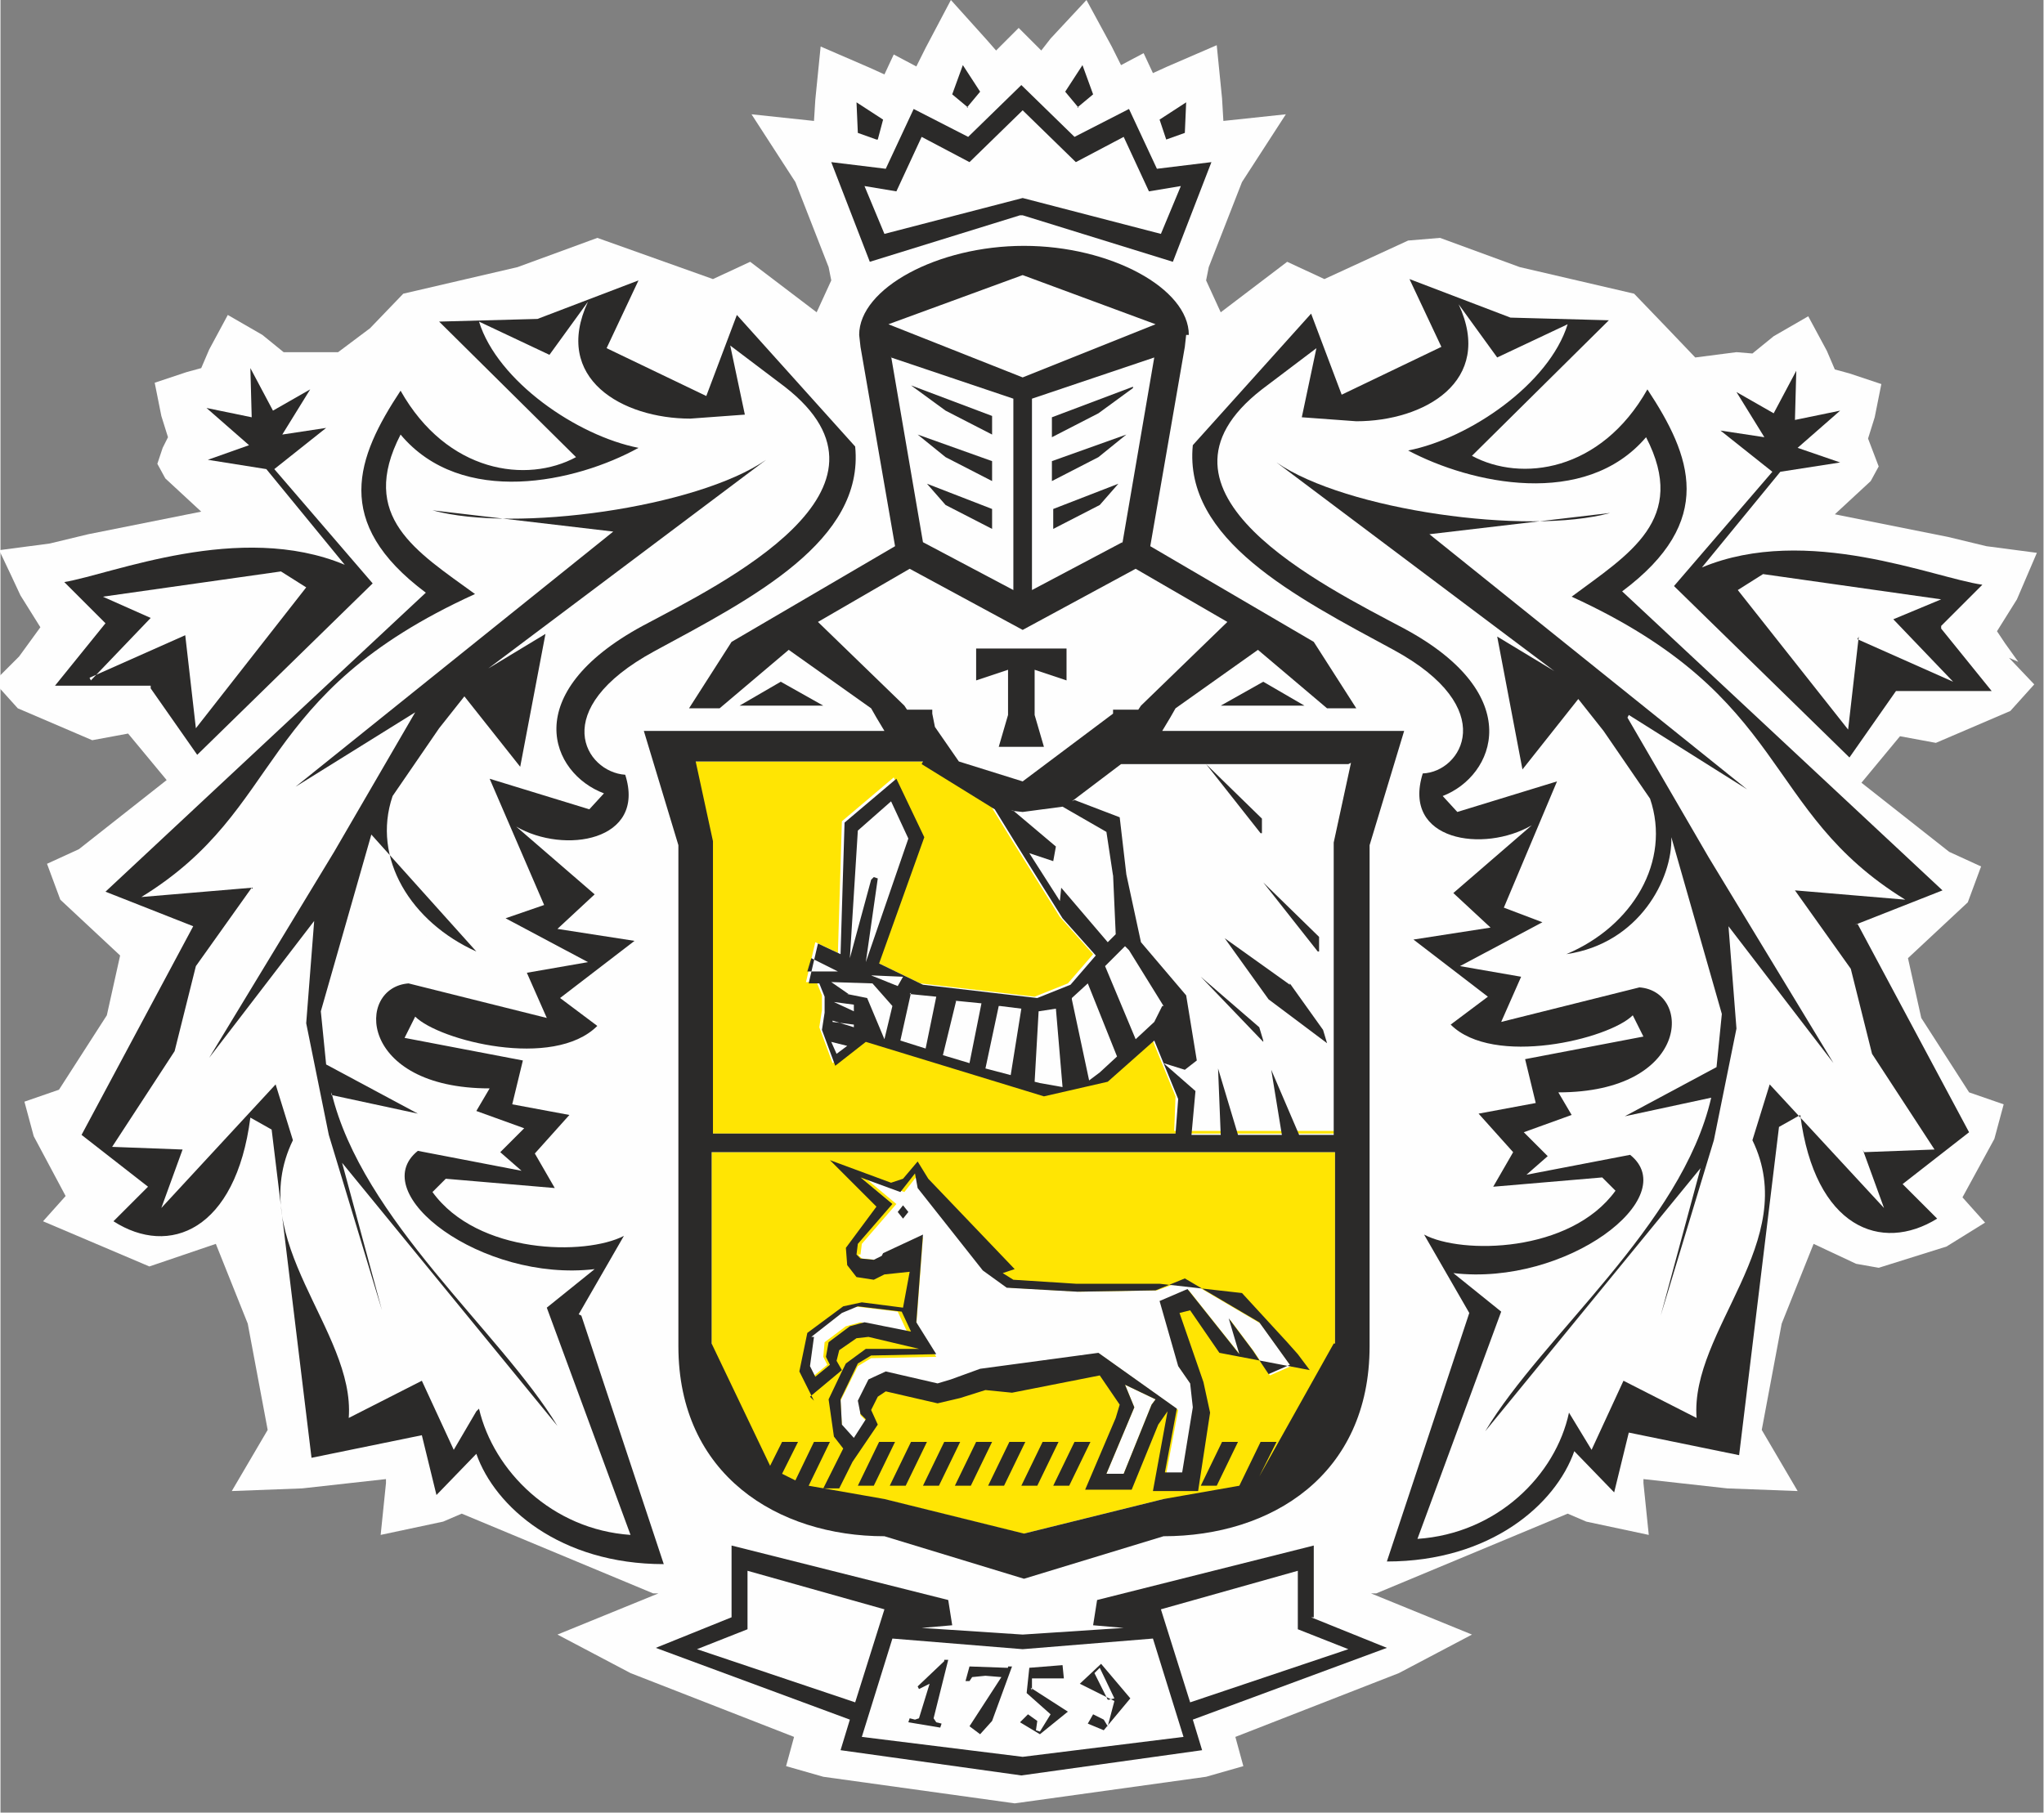 <svg xmlns="http://www.w3.org/2000/svg" width="16.933mm" height="15.02mm" viewBox="0 0 1.537 1.364" shape-rendering="geometricPrecision" text-rendering="geometricPrecision" image-rendering="optimizeQuality" fill-rule="evenodd" clip-rule="evenodd"><rect x="0" y="0" width="1.537" height="1.364" fill="#808080" stroke="none"/><defs><style type="text/css"><![CDATA[
    .fil3 {fill:#2B2A29}
    .fil0 {fill:#DDE1E3}
    .fil2 {fill:#FFE503}
    .fil1 {fill:#FEFEFE;fill-rule:nonzero}
   ]]></style></defs><g id="_237266272"><path id="_483077128" class="fil0" d="M.357 1.062l-.017.029-.024-.052-.055.028-.042-.209-.013-.042-.086.093.016-.044-.053-.002.047-.072.016-.064.042-.059-.083.008c.109-.067.084-.152.251-.228-.044-.032-.088-.058-.056-.12.046.055.132.036.179.01-.046-.009-.106-.05-.12-.095l.053.025.029-.04c-.027.058.026.088.077.088l.041-.003-.011-.052.041.031c.099.077-.047.148-.107.18-.094.051-.069.111-.029.126l-.011.012-.075-.023.041.095-.029.011.062.033-.046.008.015.034-.104-.026c-.04.003-.038.079.061.079l-.01.017.036.013-.018.018.016.014-.078-.015c-.04.032.048.099.133.089l-.036.029.063.171c-.059-.004-.103-.048-.114-.095zm.077-.073l.034-.059c-.029.015-.11.014-.144-.033l.01-.01.082.007-.015-.026.026-.029-.044-.008.008-.033-.089-.017.008-.016c.018.019.104.04.137.008l-.028-.021.056-.043-.058-.009.028-.027-.059-.051c.036.02.098.011.082-.039-.03-.002-.059-.049.022-.093.074-.04.158-.083.151-.154l-.089-.099-.023.061-.075-.036.024-.051-.076.029-.074.002.103.102c-.037.02-.097.012-.132-.05-.033.05-.052.1.019.152l-.241.225.066.026-.084.157.05.039-.026.026c.042.027.092.007.103-.078l.016.009.03.247.083-.017.011.045.03-.031c.014.04.063.083.141.083l-.062-.187z"/><path id="_483264224" class="fil0" d="M.249.824l.065.014-.069-.037-.004-.04.038-.133.08.088c-.05-.022-.079-.07-.063-.117l.035-.051.019-.024.042.053.019-.1-.043.026.209-.157c-.052.036-.19.055-.251.038l.136.016-.239.192.09-.056-.061.105-.094.155.079-.103-.006.077.017.084.04.132-.03-.111.162.198c-.043-.071-.147-.155-.17-.251z"/><path id="_483264296" class="fil0" d="M1.225.538l.09.056-.239-.192.136-.016c-.062.017-.199-.002-.251-.038l.209.157-.043-.026.019.1.042-.053.019.024.035.051c.016.047-.013.096-.063.117.055-.008.08-.057.079-.088l.038.133-.004.04-.069.037.065-.014c-.022.096-.127.179-.17.251l.162-.198-.03.111.04-.132.017-.084-.006-.077.079.103-.094-.155-.061-.105z"/><path id="_483264368" class="fil0" d="M1.401.865l.016.044-.086-.093-.013.042c.037.076-.047.143-.042.209l-.055-.028-.024.052-.017-.029c-.01.047-.054.091-.114.095l.063-.171-.036-.029c.085.01.173-.057.133-.089l-.078.015.016-.014-.018-.018.036-.013-.01-.017c.099 0 .101-.076.061-.079l-.104.026.015-.034-.046-.008.062-.033-.029-.011.04-.095-.075.023-.011-.012c.039-.015.064-.076-.029-.126-.06-.032-.206-.103-.107-.18l.041-.031-.011.052.041.003c.051 0 .104-.03.077-.088l.029.04.053-.025c-.014.045-.074.086-.12.095.047.025.133.044.179-.01.032.062-.013.088-.056.12.166.076.142.161.251.228l-.083-.008.042.059.016.064.047.072-.053.002zm-.006-.169l.066-.026-.241-.225c.071-.053.052-.102.019-.152-.035.062-.095.07-.132.05l.103-.102-.074-.002-.076-.029.024.051-.075.036-.023-.061-.089.099c-.007.071.077.114.151.154.081.044.051.092.022.093-.016.051.046.06.082.039l-.059.051.028.027-.058.009.056.043-.028.021c.032.032.119.011.137-.008l.008.016-.089.017.008.033-.043.008.026.029-.015.026.082-.007.01.01c-.034.047-.116.048-.144.033l.034.059-.062.187c.078 0 .127-.043.141-.083l.03.031.011-.045.083.017.03-.247.016-.009c.011.085.061.104.103.078l-.026-.026.05-.039-.084-.157z"/><path id="_483264440" class="fil0" d="M.61 1.006l.023-.018.011-.005.033.004.007.015-.035-.007-.011.003-.016.012-.002.011.003.006-.012.009-.004-.008.003-.022zm.053-.061l-.006.003-.01-.001-.003-.003.001-.008.026-.03-.024-.02.03.011.011-.014.002.011.049.062.018.013.053.003.059-.001.022-.009.056.033.023.032-.016.007-.012-.018-.018-.024.008.028-.039-.049-.021.009.014.049.009.013.002.018-.008.049h-.013l.009-.048-.059-.042-.089.012-.022.008-.01.003-.039-.009-.013.006-.008.016.001.01.004.004-.009.014-.009-.01-.001-.019.013-.027.01-.006.049-.001-.015-.024.005-.066-.03.014zm.203.113l-.021.052h-.013l.021-.05-.007-.017.023.011-.003.004zm-.257-.006l.024-.02-.004-.007.002-.007.012-.009.01-.001.038.009h-.04l-.015.011-.003.006-.01.021.004.028.007.009-.015.03h.012l.01-.021.019-.028-.005-.011.005-.01.006-.004.039.009.017-.004.019-.006.02.002.066-.013.015.022-.003.01-.023.054h.035l.02-.049.007-.01-.011.06h.034l.009-.059-.005-.023-.018-.052.009-.002.022.032.068.013-.009-.012-.008-.009-.034-.038-.062-.007h-.063l-.047-.003-.008-.005.009-.003-.065-.068-.008-.013-.011.013-.009.003-.046-.017.035.035-.023.031.001.013.007.009.013.002.008-.004.019-.002-.005.027-.031-.004-.014.003-.027.02-.006.029.011.022z"/><path id="_483264512" class="fil0" d="M.711.38l.035.018v-.015l-.049-.019.014.016z"/><path id="_483264584" class="fil0" d="M.746.362v-.015l-.056-.02.021.017.035.018z"/><path id="_483264656" class="fil0" d="M.746.328v-.015l-.061-.023.026.019.035.018z"/><path id="_483264728" class="fil0" d="M.918.531h.063l-.031-.018-.032.018z"/><path id="_483264800" class="fil0" d="M.852.291l-.061.023v.015l.035-.018.026-.019z"/><path id="_483264872" class="fil0" d="M.841.364l-.049.019v.015l.035-.018.014-.016z"/><path id="_483264944" class="fil0" d="M.847.327l-.056.02v.015l.035-.018.021-.017z"/><path id="_237430944" class="fil0" d="M.587.513l-.031.018h.063l-.032-.018z"/><path id="_237431424" class="fil0" d="M.769.283l-.101-.04.101-.037.101.037-.101.04zm.075.124l-.068.036v-.144l.092-.031-.024.14zm.079.06l-.065.064-.002.003h-.019v.003l-.068.051-.048-.015-.018-.026-.002-.01v-.003h-.019l-.002-.003-.065-.064.069-.04.085.046.085-.046.069.04zm.093.106l-.013.06v.22h-.026l-.021-.049.008.049h-.033l-.015-.05.002.05h-.022l.003-.033-.024-.021.016.005.009-.007-.008-.049-.034-.04-.011-.051-.005-.043-.034-.013-.002.001.037-.028h.171zm-.013.437l-.056.1.013-.026h-.012l-.016.033-.057.01-.105.026-.105-.026-.057-.01.016-.033h-.012l-.014.029-.01-.005.012-.024h-.012l-.009.018-.044-.092v-.144h.469v.144zm-.319-.264l.02.002-.008.039-.019-.006.008-.036zm-.028-.014l.023.001-.004.007-.02-.008zm-.001-.072l-.016.059.006-.096.025-.022.013.028-.032.093.009-.063-.003-.001zm-.013.099l-.015-.007.015.002v.005zm-.016.008l.016.002v.002l-.016-.005zm-.019-.038l.003-.01.02.01h-.023zm.018.053l.012.003-.008.006-.004-.009zm.013-.036l-.013-.009.031.001.015.017-.006.025-.012-.031-.015-.003zm.08.005l.02.002-.009.045-.02-.006.01-.041zm.034.004l.016.002-.008.05-.019-.006.01-.047zm.029.004l.013-.002.005.059-.017-.003-.004-.001.003-.053zm.025-.01l.011-.011.022.055-.013.011-.008.006-.013-.061zm.068.006l-.006.012-.014.013-.023-.055.015-.015.003.003.026.042zm-.037-.099l.002.045-.006.006-.035-.041-.001.01-.023-.036.018.006.002-.011-.032-.027h-.002l.009.001.03-.004.033.019.004.033zm-.144-.083l.055.034.016.026.035.056.025.028-.019.022-.025.01-.086-.01-.033-.016.034-.094-.021-.044-.039.033-.003.099-.017-.008-.007.03h.008l.004.01v.012l-.002.013.01.027.023-.018.134.041.048-.011.035-.031.018.044-.001.026h-.348v-.22l-.013-.06h.171zm-.023-.306l.092.031v.144l-.068-.036-.024-.14zm.224-.017c0-.035-.059-.067-.124-.067s-.124.032-.124.067l.001.009.026.15-.123.072-.032.05h.023l.052-.044.062.044.004.007.006.01h-.181l.026.086v.377c0 .097.075.143.155.143l.105.032.105-.032c.081 0 .155-.046.155-.143v-.377l.026-.086h-.182l.006-.01.004-.007.062-.044.052.044h.022l-.032-.05-.123-.072.026-.15.001-.009z"/><path id="_483328464" class="fil0" d="M.992.716v-.011l-.042-.041.041.052z"/><path id="_483328536" class="fil0" d="M.95.783l-.003-.01-.044-.038.047.049z"/><path id="_483328608" class="fil0" d="M.97.741l-.049-.035.033.046.044.033-.003-.01-.025-.035z"/><path id="_483328680" class="fil0" d="M.949.626v-.011l-.042-.041.041.052z"/><path id="_483328752" class="fil0" d="M.661 1.085l-.016.033h.012l.016-.033z"/><path id="_483328824" class="fil0" d="M.685 1.085l-.016.033h.012l.016-.033z"/><path id="_483328896" class="fil0" d="M.784 1.085l-.016.033h.012l.016-.033z"/><path id="_483328968" class="fil0" d="M.808 1.085l-.016.033h.012l.016-.033z"/><path id="_483329040" class="fil0" d="M.759 1.085l-.016.033h.012l.016-.033z"/><path id="_483329112" class="fil0" d="M.903 1.118h.012l.016-.033h-.012z"/><path id="_483329184" class="fil0" d="M.71 1.085l-.016.033h.012l.016-.033z"/><path id="_483329256" class="fil0" d="M.734 1.085l-.016.033h.012l.016-.033z"/><path id="_483329328" class="fil0" d="M.679.907l-.004.005.004.005.004-.005-.004-.005z"/><path id="_483329400" class="fil0" d="M.674.143l.019-.041.036.019.04-.039.04.039.036-.019.019.041.024-.004-.015.036-.104-.027-.104.027-.015-.036.024.004zm.095.018l.113.035.029-.075-.041.005-.021-.045-.041.021-.04-.039-.04.039-.041-.021-.021.045-.041-.005.029.075.113-.035z"/><path id="_483329472" class="fil0" d="M.81.08l.012-.01-.008-.022-.013.02.01.012z"/><path id="_483329544" class="fil0" d="M.877.105l.015-.005.001-.023-.02.013.004.015z"/><path id="_483329616" class="fil0" d="M.727.08l.01-.012-.013-.02-.008.022.012.01z"/><path id="_483329688" class="fil0" d="M.66.105l.004-.015-.02-.013.001.023.014.005z"/><path id="_483329760" class="fil0" d="M1.398.479l-.008.07-.083-.106.019-.013.134.019-.036.015.045.047-.072-.032zm.062-.008l.031-.031c-.036-.005-.132-.046-.211-.013l.059-.072.045-.007-.032-.011.032-.028-.034.007.001-.037-.017.032-.028-.016.021.034-.033-.005.039.031-.074.086.132.129.035-.05h.073l-.038-.047z"/><path id="_483329832" class="fil0" d="M.757 1.255l-.028-.001-.003.011h.003l.002-.003.01-.001.012.001-.024.037.008.006.009-.01.015-.041h-.003v.001z"/><path id="_483329904" class="fil0" d="M.776 1.272v-.009h.024l-.001-.01-.025.002-.002.019.018.016-.008.013-.003-.001.001-.007-.007-.005-.006.006.015.009.021-.017-.028-.018z"/><path id="_483329976" class="fil0" d="M.833 1.279l-.01-.02.004-.004.011.023-.004.001zm-.005-.027l-.016.015.026.013-.005.019-.003-.005-.008-.004-.004.007.012.005.02-.024-.022-.026z"/><path id="_483330048" class="fil0" d="M.71 1.25l-.02.018.001.002.008-.004-.008.026-.003.001-.005-.001-.001.003.024.004.001-.003-.004-.001-.002-.003.011-.044h-.003z"/><path id="_483330120" class="fil0" d="M.895 1.281l-.022-.071.103-.029v.044l.038.015-.119.04zm-.126.041l-.121-.015.023-.074.098.008.098-.008.023.074-.121.015zm-.245-.081l.038-.015v-.044l.103.029-.022.071-.119-.04zm.464-.025v-.054l-.163.041-.003.019.023.002-.076.005-.076-.005.023-.002-.003-.019-.163-.041v.054l-.057.023.146.054-.007.023.136.019.136-.019-.007-.023.146-.054-.057-.023z"/><path id="_483330192" class="fil0" d="M.067.512l.045-.047-.036-.016.134-.019.019.013-.083.106-.008-.07-.072.032zm.045.006l.035.05.132-.129-.074-.086.039-.031-.033.005.021-.034-.028.016-.017-.032.001.037-.034-.007.032.028-.031.011.045.007.059.072c-.079-.033-.175.007-.211.013l.031.031-.038.047h.073z"/><path id="_483330264" class="fil0" d="M.734.488v.024l.024-.008v.034l-.007.024h.034l-.007-.024v-.034l.024.008v-.024h-.069z"/><path id="_483330336" class="fil1" d="M1.518.498l-.01-.014-.006-.009.015-.024.015-.035-.038-.005-.029-.007-.085-.017.027-.025.006-.011-.008-.021.005-.016.005-.025-.024-.008-.011-.003-.006-.014-.014-.026-.026.015-.016.013-.012-.001-.031.004-.021-.022-.025-.026-.086-.02-.06-.022-.024.002-.063.029-.028-.013-.05.038-.011-.024.002-.01.025-.064.033-.051-.047.005-.001-.017-.004-.04-.037.016-.011.005-.007-.015-.017.009-.007-.014-.019-.035-.027.029-.007.009-.017-.017-.017.017-.007-.008-.027-.03-.019.036-.007.014-.017-.009-.007.015-.011-.005-.037-.016-.004.04-.001.016-.047-.005.033.051.025.064.002.01-.011.024-.05-.038-.028.013-.087-.031-.06.022-.086.02-.025.026-.024.018h-.041l-.016-.013-.026-.015-.014.026-.006.014-.011.003-.024.008.005.025.005.016-.004.008-.004.012.006.011.027.025-.085.017-.029.007-.038.005.009.019.007.015.015.024-.016.022-.019.019.018.02.056.024.027-.005.029.035-.066.052-.024.011.01.027.045.042-.01.045-.036.056-.026.009.007.026.024.045-.017.019.08.034.05-.017.024.06.015.08-.027.046.053-.002.063-.007v.003l-.004.039.047-.01.014-.006.144.06h.004l-.076.031.055.029.123.048-.006.022.028.008.144.02.144-.02.028-.008-.006-.022.123-.048.055-.029-.076-.031h.004l.144-.06.014.006.047.01-.004-.039v-.003l.063.007.053.002-.027-.046.015-.08.024-.06.032.015.017.003.051-.016.029-.018-.017-.019.024-.044.007-.026-.026-.009-.036-.056-.01-.045.045-.042.01-.027-.024-.011-.066-.052.029-.035.027.005.056-.024.018-.02-.019-.02z"/><path id="_483330408" class="fil2" d="M.769 1.154l-.105-.026c-.077 0-.129-.045-.129-.117v-.144h.469v.144c0 .072-.052.117-.129.117l-.105.026zm-.234-.301v-.22l-.013-.06h.171l.077.036.077-.036h.171l-.013.06v.22h-.469z"/><path id="_483309856" class="fil1" d="M.561 1.181v.044l-.038.015.119.04.022-.07-.103-.029z"/><path id="_483309928" class="fil1" d="M.769 1.241l-.098-.008-.023.074.121.015.121-.015-.023-.074-.098.008z"/><path id="_483310000" class="fil1" d="M.976 1.181l-.103.029.022.07.119-.04-.038-.015v-.044z"/><path id="_483310072" class="fil1" d="M.41.479l-.019.1-.042-.053-.019.024-.035.051c-.016.047.013.096.063.117-.055-.008-.08-.057-.079-.088l-.038.133.004.04.069.037-.065-.014c.022.096.127.179.169.251l-.162-.198.03.111-.04-.132-.017-.084.006-.077-.079.103.094-.155.061-.105-.09.056.239-.192-.136-.016c.062.017.199-.002.251-.038l-.209.157.043-.026zm.071-.006c.06-.032.206-.103.107-.18l-.041-.031.011.052-.041.003c-.051 0-.104-.03-.077-.088l-.029.04-.053-.025c.014.045.074.086.12.095-.047.025-.133.044-.179-.01-.032.062.013.088.056.12-.166.076-.142.161-.251.228l.083-.007-.042.059-.016.064-.047.072.053.002-.016.044.086-.093.013.042c-.037.076.047.143.042.209l.055-.028.024.052.017-.029c.01.047.054.091.114.095l-.063-.171.036-.029c-.085.01-.173-.057-.133-.089l.078.015-.016-.014.018-.018-.036-.013.01-.017c-.099 0-.102-.076-.061-.079l.104.026-.015-.034.046-.008-.062-.033.029-.011-.041-.095.075.023.011-.012c-.039-.015-.064-.076.03-.126z"/><path id="_483310144" class="fil1" d="M1.302.695l.006.077-.017.084-.04.132.03-.111-.162.198c.043-.071.147-.155.17-.251l-.065.014.069-.037.004-.04-.038-.133-.079.088c.049-.022.078-.07.063-.117l-.035-.051-.019-.024-.042.053-.019-.1.043.026-.209-.157c.052.036.19.055.251.038l-.136.016.239.192-.089-.056.061.105.094.155-.079-.103zm.105.096l-.016-.064-.042-.059.083.007c-.109-.067-.084-.152-.251-.228.044-.032.088-.058.056-.12-.046.055-.132.036-.179.01.046-.009.106-.05.12-.095l-.053.025-.029-.04c.027.058-.026.088-.077.088l-.041-.003.011-.052-.041.031c-.099.077.047.148.107.18.094.051.069.111.029.126l.011.012.075-.023-.04.095.029.011-.062.033.046.008-.015.034.104-.026c.04.003.038.079-.061.079l.01.017-.036.013.018.018-.016.014.078-.015c.04.032-.048.099-.133.089l.036.029-.063.171c.059-.004.103-.048.114-.095l.017.029.024-.052.055.028c-.005-.066.079-.133.042-.209l.013-.042.086.093-.016-.044.053-.002-.047-.072z"/><path id="_483310216" class="fil1" d="M.845.574l-.077.036-.022-.002.016.026.035.056.025.028-.019.022-.025.01-.086-.01-.033-.016.034-.095-.021-.044-.039.033-.003.099-.017-.008-.007.03h.008l.004.01v.011l-.002.013.01.027.023-.018.134.041.048-.011.035-.031.018.044-.001.026h.121v-.22l.013-.06h-.171z"/><path id="_483310288" class="fil1" d="M.645.944l.003.003.01.001.006-.003.03-.014-.005.066.015.024-.049.001-.01.006-.013.026.001.019.009.01.009-.014-.004-.004-.001-.01.008-.016.013-.006.039.009.01-.003.022-.008.089-.012.059.042-.009.048h.013l.008-.049-.002-.018-.009-.013-.014-.049.021-.009.039.049-.008-.027.018.024.012.018.016-.007-.023-.032-.056-.033-.022.008-.058.001-.052-.003-.018-.013-.049-.062-.002-.011-.011.014-.03-.011.024.02-.026.03-.001.008z"/><path id="_483310360" class="fil1" d="M.61 1.006l-.003.022.004.008.011-.009-.003-.006.001-.011.016-.012.011-.003.035.007-.007-.015-.033-.004-.011.004-.023.018z"/><path id="_483310432" class="fil1" d="M.832 1.109h.013l.021-.052.003-.004-.023-.011.007.017-.021.05z"/><path id="_483310504" class="fil1" d="M.791.383l.049-.019-.014.016-.035.018v-.015zm0-.036l.056-.02-.021.017-.035.018v-.015zm0-.034l.061-.023-.026.019-.035.018v-.015zm.052.094l.024-.14-.092.031v.144l.068-.036z"/><path id="_483310576" class="fil1" d="M.68.531l.002.003h.019v.003l.002.01.018.026.048.015.068-.051v-.003h.019l.002-.003.065-.063-.069-.04-.085.046-.085-.046-.069.04.065.063z"/><path id="_483310648" class="fil1" d="M.746.347v.015l-.035-.018-.021-.017.056.02zm0-.034v.015l-.035-.018-.026-.019.061.023zm0 .085l-.035-.018-.014-.016.049.019v.015zm.015.045v-.144l-.092-.031.024.14.068.036z"/><path id="_483310720" class="fil1" d="M.769.206l-.101.037.101.04.1-.04-.1-.037z"/><path id="_483310792" class="fil1" d="M.769.149l.104.027.015-.036-.024.004-.019-.041-.036.019-.04-.039-.04.039-.036-.019-.019.041-.024-.004.015.036.104-.027z"/><path id="_483310864" class="fil1" d="M1.425.465l.036-.016-.134-.019-.019.012.083.105.008-.07.072.032-.045-.047z"/><path id="_483310936" class="fil1" d="M.147.549l.083-.105-.019-.012-.134.019.036.016-.045.047.072-.033.008.07z"/><path id="_483311008" class="fil3" d="M.358 1.062l-.017.029-.024-.052-.055.028c.005-.066-.079-.133-.042-.209l-.013-.042-.086.093.016-.044-.053-.002.047-.072.016-.064.042-.059-.083.007c.109-.067.084-.152.251-.228-.044-.032-.088-.058-.056-.12.046.055.132.036.179.01-.046-.009-.106-.05-.12-.095l.053.025.029-.04c-.027.058.026.088.077.088l.041-.003-.011-.052.041.031c.099.077-.047.148-.107.18-.094.051-.069.111-.029.126l-.011.012-.075-.023.041.095-.029.01.062.033-.046.008.015.034-.104-.026c-.04.003-.038.079.061.079l-.01.017.036.013-.018.018.016.014-.078-.015c-.04.032.048.099.133.089l-.036.029.063.171c-.059-.004-.103-.048-.114-.095zm.077-.073l.034-.059c-.029.015-.11.014-.144-.033l.01-.01.082.007-.015-.026.026-.029-.043-.008.008-.033-.089-.017.008-.016c.018.018.104.04.137.007l-.028-.021.056-.043-.058-.009.028-.026-.059-.051c.036.021.098.011.082-.039-.03-.002-.059-.049.022-.093.074-.04.158-.083.151-.154l-.089-.099-.023.061-.075-.036.024-.051-.076.029-.074.002.103.102c-.037.02-.097.012-.132-.05-.033.05-.052.099.019.152l-.241.225.066.026-.084.157.05.039-.026.026c.042.027.092.007.103-.078l.016.009.03.247.083-.017.011.045.03-.031c.014.04.063.083.141.083l-.062-.187z"/><path id="_483311080" class="fil3" d="M.249.824l.065.014-.069-.037-.004-.04.038-.133.079.088c-.049-.022-.079-.07-.063-.117l.035-.051.019-.024.042.053.019-.1-.043.026.209-.157c-.052.036-.189.055-.251.038l.136.016-.239.192.09-.056-.061.105-.094.155.079-.103-.006.077.017.084.04.132-.03-.111.162.198c-.043-.071-.147-.155-.17-.251z"/><path id="_483311152" class="fil3" d="M1.225.538l.089.056-.239-.192.136-.016c-.062.017-.199-.002-.251-.038l.209.157-.043-.026.019.1.042-.053.019.024.035.051c.016.047-.013.096-.063.117.055-.008.08-.057.079-.088l.038.133-.004.04-.069.037.065-.014c-.022.096-.127.179-.17.251l.162-.198-.03.111.04-.132.017-.084-.006-.077.079.103-.094-.155-.061-.105z"/><path id="_483311224" class="fil3" d="M1.401.865l.016.044-.086-.093-.013.042c.037.076-.047.143-.042.209l-.055-.028-.024.052-.017-.028c-.01.047-.054.091-.114.095l.063-.171-.036-.029c.085.01.173-.057.133-.089l-.078.015.016-.014-.018-.018.036-.013-.01-.017c.099 0 .101-.076.061-.079l-.104.026.015-.034-.046-.008.062-.033-.029-.011.04-.095-.075.023-.011-.012c.039-.015.064-.076-.029-.126-.06-.032-.206-.103-.107-.18l.041-.031-.011.052.041.003c.051 0 .104-.03.077-.088l.029.04.053-.025c-.014.045-.074.086-.12.095.047.025.133.044.179-.01.032.062-.013.088-.056.12.166.076.142.161.251.228l-.083-.007.042.059.016.064.047.072-.053.002zm-.006-.169l.066-.026-.241-.225c.071-.053.052-.102.019-.152-.035.062-.095.07-.132.05l.103-.102-.074-.002-.076-.029.024.051-.075.036-.023-.061-.089.099c-.007.071.077.114.151.154.081.044.051.092.022.093-.016.051.046.06.082.039l-.059.051.028.026-.058.009.056.043-.028.021c.032.032.119.011.137-.007l.008.016-.089.017.008.033-.043.008.026.029-.015.026.082-.007.01.01c-.034.047-.116.048-.144.033l.034.059-.062.187c.078 0 .127-.043.141-.083l.03.031.011-.045.083.017.03-.247.016-.009c.011.085.061.104.103.078l-.026-.026.05-.039-.084-.157z"/><path id="_483311296" class="fil3" d="M.61 1.006l.023-.018.012-.005.033.004.007.015-.035-.007-.011.003-.016.012-.002.011.003.006-.011.009-.004-.008.003-.022zm.053-.061l-.006.003-.01-.001-.003-.003.001-.008.026-.03-.024-.02.03.011.011-.014.002.011.049.062.018.013.053.003.059-.001.022-.009.056.033.023.032-.016.007-.012-.018-.018-.024.008.027-.039-.049-.021.009.014.049.009.013.002.018-.008.049h-.013l.009-.048-.059-.042-.089.012-.022.008-.01.003-.039-.009-.013.006-.008.016.002.01.004.004-.009.014-.009-.01-.001-.019.013-.027.01-.006.049-.001-.015-.024.005-.066-.03.014zm.203.112l-.021.052h-.013l.021-.05-.007-.017.023.011-.003.004zm-.257-.006l.024-.02-.004-.007.002-.008.013-.009.009-.001.038.009h-.04l-.015.011-.003.006-.01.021.004.028.007.009-.015.03h.012l.01-.02.019-.028-.005-.011.005-.01.006-.004.039.009.017-.004.019-.006.02.002.066-.013.015.022-.003.01-.023.054h.035l.02-.049.007-.01-.011.06h.034l.009-.059-.005-.023-.018-.052.008-.002.022.032.068.013-.009-.012-.008-.009-.034-.037-.062-.007h-.063l-.047-.003-.008-.005.009-.003-.065-.068-.008-.013-.011.013-.009.003-.046-.017.035.035-.023.031.001.013.007.009.013.002.008-.004.019-.002-.005.027-.031-.004-.014.003-.027.02-.006.029.011.022z"/><path id="_483311368" class="fil3" d="M.711.38l.035.018v-.015l-.049-.019.014.016z"/><path id="_483311440" class="fil3" d="M.746.362v-.015l-.056-.02.021.017.035.018z"/><path id="_483311512" class="fil3" d="M.746.328v-.015l-.061-.023.026.019.035.018z"/><path id="_483311584" class="fil3" d="M.918.531h.063l-.031-.018-.032.018z"/><path id="_483311656" class="fil3" d="M.852.291l-.061.023v.015l.035-.018.026-.019z"/><path id="_483311728" class="fil3" d="M.841.364l-.049.019v.015l.035-.018.014-.016z"/><path id="_483492552" class="fil3" d="M.847.327l-.056.02v.015l.035-.018.021-.017z"/><path id="_483492624" class="fil3" d="M.587.513l-.031.018h.063l-.032-.018z"/><path id="_483492696" class="fil3" d="M.769.284l-.101-.04.101-.037.1.037-.1.04zm.075.124l-.068.036v-.144l.092-.031-.024.14zm.079.06l-.065.063-.002.003h-.019v.003l-.068.051-.048-.015-.018-.026-.002-.01v-.003h-.019l-.002-.003-.065-.063.069-.04.085.046.085-.046.069.04zm.093.106l-.013.06v.22h-.026l-.021-.049.008.049h-.033l-.015-.05.002.05h-.022l.003-.033-.024-.021.016.005.009-.007-.008-.049-.034-.04-.011-.051-.005-.043-.034-.013-.002.001.037-.028h.171zm-.013.437l-.056.1.013-.026h-.012l-.016.033-.057.01-.105.026-.105-.026-.057-.01.016-.033h-.012l-.014.029-.01-.005.012-.024h-.012l-.009.018-.044-.092v-.144h.469v.144zm-.319-.263l.02.002-.008.039-.019-.006.008-.036zm-.028-.014l.023.001-.004.007-.02-.008zm-.001-.072l-.016.059.006-.096.025-.022.013.028-.032.093.009-.063-.003-.001zm-.013.099l-.015-.007.015.002v.005zm-.016.008l.016.002v.002l-.016-.005zm-.019-.038l.003-.01.02.01h-.023zm.018.053l.012.003-.008.006-.004-.009zm.013-.036l-.013-.009.031.001.015.017-.006.025-.013-.031-.015-.003zm.08.005l.02.002-.009.045-.02-.006.01-.041zm.034.004l.016.002-.008.05-.019-.005.01-.047zm.029.004l.013-.002.005.059-.017-.003-.004-.001.003-.053zm.025-.01l.012-.011.022.055-.013.012-.008.006-.013-.061zm.068.006l-.006.012-.014.013-.023-.055.015-.015.003.003.026.042zm-.037-.099l.002.045-.006.006-.035-.041-.001.01-.023-.036.018.006.002-.011-.032-.027h-.002l.009.001.03-.004.033.019.005.033zm-.144-.083l.055.034.016.026.035.056.025.028-.019.022-.025.01-.086-.01-.033-.016.034-.095-.021-.044-.039.033-.003.099-.017-.008-.007.03h.008l.004.01v.012l-.002.013.01.027.023-.018.134.041.048-.011.035-.031.018.044-.002.026h-.348v-.22l-.013-.06h.171zm-.023-.306l.092.031v.144l-.068-.036-.024-.14zm.224-.017c0-.035-.059-.067-.124-.067s-.124.032-.124.067l.001.009.026.15-.123.072-.032.05h.023l.052-.044.062.044.004.007.006.01h-.181l.026.086v.377c0 .097.075.143.155.143l.105.032.105-.032c.081 0 .155-.046.155-.143v-.377l.026-.086h-.182l.006-.01.004-.007.062-.044.052.044h.022l-.032-.05-.123-.072.026-.15.001-.009z"/><path id="_483492768" class="fil3" d="M.992.716v-.011l-.042-.041.041.052z"/><path id="_483492840" class="fil3" d="M.95.783l-.003-.01-.044-.038.047.049z"/><path id="_483492912" class="fil3" d="M.97.741l-.049-.035.033.046.044.033-.003-.01-.025-.035z"/><path id="_483492984" class="fil3" d="M.949.627v-.011l-.042-.041.041.052z"/><path id="_483493056" class="fil3" d="M.661 1.085l-.016.033h.012l.016-.033z"/><path id="_483493128" class="fil3" d="M.685 1.085l-.016.033h.012l.016-.033z"/><path id="_483493200" class="fil3" d="M.784 1.085l-.016.033h.012l.016-.033z"/><path id="_483493272" class="fil3" d="M.808 1.085l-.016.033h.012l.016-.033z"/><path id="_483493344" class="fil3" d="M.759 1.085l-.016.033h.012l.016-.033z"/><path id="_483493416" class="fil3" d="M.903 1.118h.012l.016-.033h-.012z"/><path id="_483493488" class="fil3" d="M.71 1.085l-.016.033h.012l.016-.033z"/><path id="_483493560" class="fil3" d="M.734 1.085l-.016.033h.012l.016-.033z"/><path id="_483493632" class="fil3" d="M.679.907l-.004.005.004.005.004-.005-.004-.005z"/><path id="_483493704" class="fil3" d="M.674.144l.019-.041.036.019.04-.039.04.039.036-.019.019.041.024-.004-.015.036-.104-.027-.104.027-.015-.036.024.004zm.095.018l.113.035.029-.075-.041.005-.021-.045-.041.021-.04-.039-.04.039-.041-.021-.021.045-.041-.005.029.075.113-.035z"/><path id="_483493776" class="fil3" d="M.81.081l.012-.01-.008-.022-.013.02.01.012z"/><path id="_483493848" class="fil3" d="M.877.105l.014-.005.001-.023-.02.013.005.015z"/><path id="_483493920" class="fil3" d="M.727.081l.01-.012-.013-.02-.008.022.012.01z"/><path id="_483493992" class="fil3" d="M.66.105l.004-.015-.02-.013.001.023.014.005z"/><path id="_483494064" class="fil3" d="M1.398.479l-.008.07-.083-.105.019-.012.134.019-.036.015.045.047-.072-.032zm.062-.008l.031-.031c-.036-.005-.132-.046-.211-.013l.059-.072.045-.007-.032-.011.032-.028-.034.007.001-.037-.017.032-.028-.016.021.034-.033-.005.039.031-.074.086.132.129.035-.05h.072l-.038-.047z"/><path id="_483494136" class="fil3" d="M.757 1.255l-.028-.001-.003.011h.003l.002-.003.01-.001.012.001-.024.037.008.006.009-.01.015-.041h-.003v.001z"/><path id="_483494208" class="fil3" d="M.776 1.272v-.009h.024l-.001-.01-.025.002-.002.019.018.016-.008.013-.003-.001.001-.007-.007-.005-.006.006.015.009.021-.017-.028-.018z"/><path id="_483494280" class="fil3" d="M.833 1.279l-.01-.02.004-.004.011.023-.004.001zm-.005-.027l-.016.015.026.013-.005.019-.003-.005-.008-.004-.004.007.012.005.02-.024-.022-.026z"/><path id="_483494352" class="fil3" d="M.71 1.25l-.02.019.001.002.008-.004-.008.026-.003.001-.004-.001-.001.003.024.004.001-.003-.004-.001-.002-.003.011-.044h-.003z"/><path id="_483494424" class="fil3" d="M.895 1.281l-.022-.07.103-.029v.044l.038.015-.119.04zm-.126.041l-.121-.015.023-.074.098.008.098-.008.023.074-.121.015zm-.245-.081l.038-.015v-.044l.103.029-.022.07-.119-.04zm.464-.024v-.054l-.163.041-.003.019.023.002-.076.005-.076-.005.023-.002-.003-.019-.163-.041v.054l-.057.023.146.054-.007.023.136.019.136-.019-.007-.023.146-.054-.057-.023z"/><path id="_483494496" class="fil3" d="M.068.512l.045-.047-.036-.016.134-.019.019.012-.083.106-.008-.07-.072.032zm.045.006l.035.05.132-.129-.074-.086.039-.031-.033.005.021-.034-.028.016-.017-.032.001.037-.034-.007.032.028-.031.011.044.007.059.072c-.079-.033-.175.007-.211.013l.031.031-.038.047h.072z"/><path id="_483494568" class="fil3" d="M.734.488v.024l.024-.008v.034l-.007.024h.034l-.007-.024v-.034l.024.008v-.024h-.069z"/></g></svg>